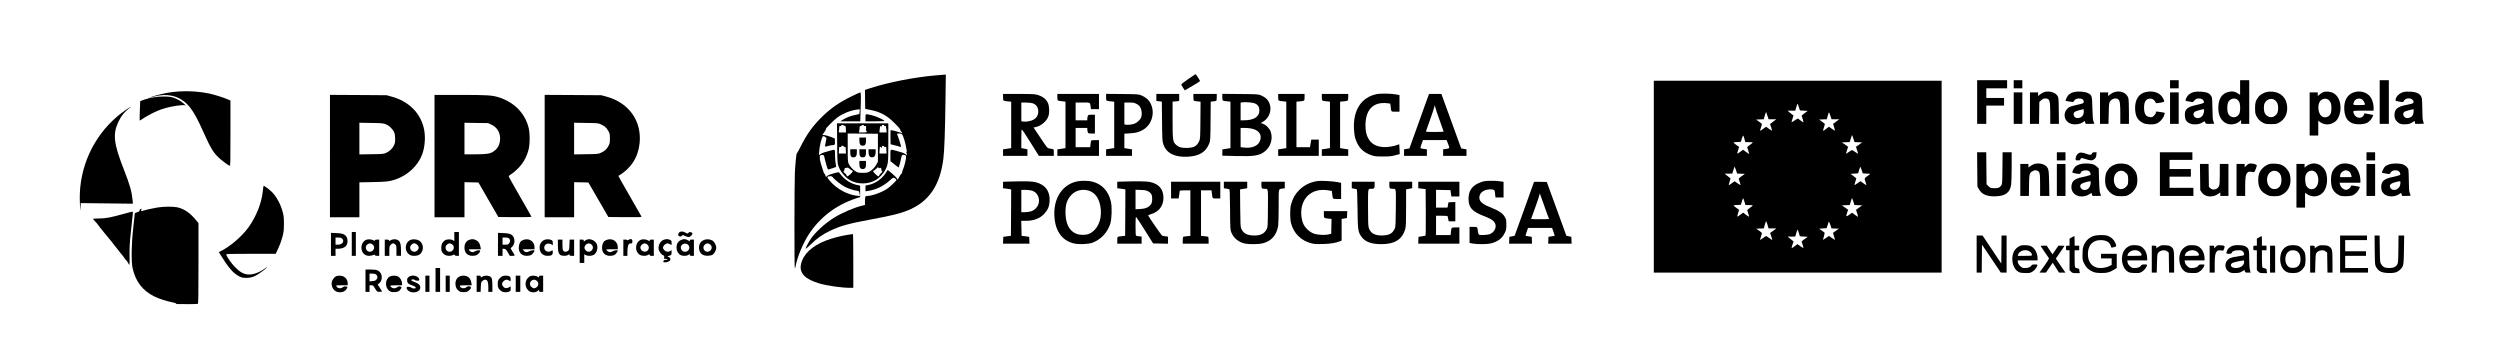 <?xml version="1.0" standalone="no"?>
<!DOCTYPE svg PUBLIC "-//W3C//DTD SVG 20010904//EN"
 "http://www.w3.org/TR/2001/REC-SVG-20010904/DTD/svg10.dtd">
<svg version="1.0" xmlns="http://www.w3.org/2000/svg"
 width="4925pt" height="711pt" viewBox="0 0 4925 711"
 preserveAspectRatio="xMidYMid meet">
<g transform="translate(0,711) scale(0.1,-0.1)"
fill="#000000" stroke="none">
<path d="M23410 5554 c-74 -52 -137 -100 -139 -105 -1 -6 13 -35 33 -65 l36
-54 48 27 c173 100 252 149 252 157 0 13 -81 136 -89 136 -3 -1 -67 -44 -141
-96z"/>
<path d="M18420 5624 c-422 -38 -918 -136 -1269 -249 l-111 -36 2 -187 3 -187
105 -21 c226 -47 349 -122 543 -332 27 -28 46 -56 43 -60 -3 -5 6 -21 20 -37
13 -15 24 -29 24 -31 0 -1 -23 7 -52 18 -28 10 -74 23 -102 29 -28 5 -59 12
-69 15 -16 5 -17 -4 -15 -136 l3 -142 92 -23 c51 -13 98 -27 104 -31 9 -5 10
4 5 32 -6 34 -50 167 -71 217 -6 15 -1 17 38 17 36 0 49 -5 62 -22 21 -31 63
-168 74 -243 4 -33 12 -69 16 -79 6 -14 5 -17 -3 -12 -7 4 -10 2 -8 -6 3 -7 7
-25 10 -40 l6 -28 -35 25 c-35 23 -75 37 -200 70 -101 26 -95 31 -94 -97 l1
-113 79 -63 80 -62 14 34 c8 19 23 76 32 126 19 96 22 99 81 84 17 -5 22 -14
22 -38 0 -43 -34 -181 -59 -239 -12 -27 -21 -57 -21 -68 0 -10 -4 -19 -9 -19
-6 0 -25 -27 -43 -60 l-34 -59 -17 29 c-16 27 -175 167 -181 159 -1 -2 -20
-30 -40 -62 -74 -113 -210 -206 -335 -230 l-61 -12 0 -57 0 -57 38 6 c167 23
315 94 445 213 30 27 60 50 66 50 19 0 61 -31 61 -45 0 -16 -123 -133 -183
-174 -103 -70 -300 -141 -393 -141 -39 0 -44 -11 -44 -105 l0 -73 -52 -12
c-157 -37 -402 -142 -558 -239 -176 -109 -369 -286 -457 -416 -44 -66 -103
-178 -103 -196 0 -6 48 35 108 92 122 118 222 189 367 259 207 100 384 149
854 235 363 67 538 110 684 170 413 167 634 488 701 1015 20 160 34 536 42
1163 l7 497 -29 -1 c-16 -1 -99 -8 -184 -15z"/>
<path d="M38950 5100 l0 -430 90 0 90 0 0 180 0 180 175 0 175 0 0 75 0 75
-175 0 -175 0 0 95 0 95 205 0 205 0 0 80 0 80 -295 0 -295 0 0 -430z"/>
<path d="M39670 5450 l0 -80 85 0 85 0 0 80 0 80 -85 0 -85 0 0 -80z"/>
<path d="M42750 5450 l0 -80 85 0 85 0 0 80 0 80 -85 0 -85 0 0 -80z"/>
<path d="M44130 5385 l0 -144 -36 24 c-67 46 -129 54 -210 30 -111 -33 -173
-126 -182 -273 -8 -156 32 -260 126 -326 81 -57 218 -45 292 24 l30 28 0 -39
0 -39 80 0 80 0 0 430 0 430 -90 0 -90 0 0 -145z m-45 -245 c14 -13 29 -38 35
-56 15 -45 15 -153 0 -198 -38 -115 -192 -115 -231 1 -17 53 -15 161 4 205 32
76 135 101 192 48z"/>
<path d="M46880 5100 l0 -430 90 0 90 0 0 430 0 430 -90 0 -90 0 0 -430z"/>
<path d="M32580 3630 l0 -1890 2835 0 2835 0 0 1890 0 1890 -2835 0 -2835 0 0
-1890z m2955 1300 l77 -5 -61 -44 c-34 -25 -60 -50 -58 -55 22 -61 38 -118 33
-123 -3 -3 -24 9 -48 28 -24 18 -48 36 -54 41 -6 5 -34 -9 -68 -33 -32 -23
-59 -39 -62 -37 -2 3 6 33 18 68 l21 64 -33 25 c-19 14 -45 36 -59 48 l-26 22
76 1 76 0 18 63 c9 34 20 66 23 72 4 5 16 -22 28 -60 l22 -70 77 -5z m-617
-170 l76 0 -62 -45 c-34 -25 -62 -47 -62 -49 0 -1 9 -29 20 -61 11 -32 20 -62
20 -67 0 -5 -27 10 -59 33 l-59 42 -58 -42 c-31 -22 -59 -40 -61 -38 -2 2 6
30 17 62 11 32 20 63 20 69 0 6 -26 29 -58 51 l-57 40 76 3 75 3 11 42 c7 23
17 56 23 72 l12 30 25 -72 25 -73 76 0z m1240 0 l76 0 -61 -45 -61 -45 19 -63
c10 -34 19 -66 19 -70 0 -4 -27 11 -59 34 l-60 42 -56 -42 c-31 -24 -58 -41
-61 -39 -2 3 5 31 16 63 11 32 20 63 20 69 0 6 -26 29 -58 51 l-57 40 76 3 77
3 11 44 c6 24 16 56 22 72 11 27 12 27 36 -44 l25 -73 76 0z m353 -380 l23
-69 75 -3 76 -3 -61 -44 -62 -43 23 -69 c13 -38 21 -69 18 -69 -3 0 -29 17
-57 37 -28 20 -55 36 -61 36 -6 0 -33 -16 -61 -36 -28 -20 -54 -37 -57 -37 -3
0 5 31 18 69 l23 69 -61 44 -62 43 77 3 77 3 21 69 c12 39 23 70 25 70 2 0 14
-31 26 -70z m-2146 -5 l18 -65 73 0 c41 0 74 -3 74 -7 0 -5 -25 -25 -55 -46
-30 -21 -55 -42 -55 -46 0 -4 9 -34 20 -66 11 -32 20 -62 20 -67 0 -4 -27 12
-61 37 l-61 45 -55 -41 c-30 -22 -56 -39 -58 -37 -3 2 4 33 15 69 11 35 20 65
20 65 0 1 -25 19 -55 39 -30 21 -55 42 -55 46 0 5 32 9 72 11 l72 3 20 63 c11
34 23 62 27 62 4 0 15 -29 24 -65z m-67 -687 l77 -3 -63 -44 c-35 -25 -61 -49
-59 -55 20 -55 38 -118 35 -122 -3 -2 -30 14 -60 36 l-56 39 -55 -39 c-31 -22
-58 -40 -60 -40 -3 0 4 30 15 67 l20 67 -25 21 c-13 11 -40 32 -58 47 l-34 27
76 0 76 1 18 63 c10 34 21 66 24 72 2 5 15 -23 29 -63 l23 -71 77 -3z m2378
69 l21 -62 74 -5 74 -5 -58 -43 c-63 -47 -62 -45 -30 -136 7 -22 12 -41 10
-43 -2 -1 -29 15 -60 38 l-57 40 -57 -40 c-31 -23 -58 -40 -59 -38 -2 2 5 32
16 68 11 35 20 65 20 66 0 1 -26 22 -57 45 l-58 43 75 5 75 5 20 67 c11 36 22
64 25 61 3 -2 14 -32 26 -66z m-2310 -622 l19 -65 72 0 c40 0 73 -3 73 -7 -1
-5 -25 -25 -55 -46 -30 -21 -55 -41 -55 -46 0 -4 9 -34 20 -66 11 -32 18 -60
15 -63 -2 -3 -29 14 -60 37 l-55 42 -56 -42 c-30 -22 -58 -39 -60 -36 -2 2 5
33 16 68 11 35 20 64 20 65 0 0 -25 18 -55 40 -30 21 -55 42 -55 46 0 4 33 8
72 10 l73 3 20 67 c11 36 23 64 26 62 4 -2 15 -33 25 -69z m2145 5 l21 -69 76
-3 77 -3 -61 -45 -61 -45 23 -67 c12 -38 19 -68 15 -68 -4 0 -31 18 -61 40
l-53 39 -56 -39 c-64 -46 -70 -40 -42 41 l19 56 -61 44 -62 44 77 3 78 3 21
69 c11 39 23 70 25 70 2 0 13 -31 25 -70z m-1691 -460 l21 -70 76 0 77 0 -61
-45 -62 -44 24 -71 c13 -38 22 -70 19 -70 -3 0 -29 18 -59 40 -30 22 -58 40
-62 40 -4 0 -33 -18 -62 -40 -30 -22 -56 -38 -58 -36 -2 1 6 29 17 61 11 32
20 64 20 70 0 7 -25 30 -56 51 l-57 39 76 3 75 3 11 44 c13 53 29 95 35 95 3
0 15 -31 26 -70z m1333 -72 l72 -3 -55 -39 c-30 -22 -57 -41 -59 -42 -2 -2 6
-31 18 -65 12 -35 21 -67 21 -71 0 -5 -27 10 -60 33 l-59 42 -62 -43 c-35 -24
-60 -37 -57 -29 20 54 38 133 31 138 -5 3 -31 22 -57 41 l-48 35 72 5 73 5 19
55 c10 30 21 62 24 70 4 9 16 -13 31 -57 l24 -72 72 -3z m-617 -158 l77 -5
-62 -44 c-34 -24 -60 -48 -58 -55 20 -55 38 -118 35 -122 -3 -2 -30 14 -61 36
l-57 41 -55 -42 c-31 -23 -58 -40 -60 -37 -3 2 5 33 17 68 l21 63 -25 21 c-14
12 -41 33 -59 48 l-34 27 76 0 76 1 18 63 c9 34 20 66 23 72 4 5 16 -22 28
-60 l22 -70 78 -5z"/>
<path d="M3530 5309 c-169 -11 -317 -38 -493 -90 -92 -27 -81 -33 13 -8 237
62 458 15 616 -133 118 -111 207 -264 380 -653 100 -225 157 -318 253 -411 61
-60 189 -156 225 -170 15 -6 16 53 16 639 l0 646 -47 21 c-82 37 -273 97 -378
119 -188 38 -393 52 -585 40z"/>
<path d="M40271 5296 c-24 -8 -61 -29 -82 -46 l-39 -31 0 36 0 35 -80 0 -80 0
0 -310 0 -310 89 0 90 0 3 216 3 216 37 34 c28 25 47 34 74 34 93 0 104 -32
104 -295 l0 -205 86 0 85 0 -3 258 c-3 248 -4 258 -26 294 -43 69 -167 104
-261 74z"/>
<path d="M40859 5297 c-73 -17 -119 -52 -148 -116 -14 -28 -22 -53 -20 -56 3
-2 38 -10 78 -16 66 -11 74 -11 83 4 23 42 51 57 105 57 63 0 96 -25 91 -68
-3 -25 -9 -28 -78 -45 -190 -44 -204 -49 -242 -86 -89 -89 -68 -233 42 -288
80 -41 218 -25 281 33 15 14 18 12 27 -15 l11 -31 85 0 c48 0 86 2 86 4 0 2
-8 21 -17 42 -14 31 -18 83 -23 261 -6 252 -8 259 -91 300 -56 29 -189 38
-270 20z m191 -382 c0 -61 -17 -93 -63 -117 -69 -35 -137 -4 -137 63 0 38 27
56 111 78 41 11 77 20 82 20 4 1 7 -19 7 -44z"/>
<path d="M41651 5295 c-24 -7 -61 -28 -82 -45 l-39 -31 0 36 0 35 -80 0 -80 0
0 -310 0 -310 84 0 83 0 5 203 c3 173 7 207 22 233 36 60 119 84 165 47 33
-27 41 -80 41 -290 l0 -193 85 0 85 0 0 233 c0 131 -5 248 -11 270 -29 107
-153 161 -278 122z"/>
<path d="M42281 5299 c-148 -29 -228 -154 -219 -343 7 -143 54 -222 163 -272
57 -27 178 -33 247 -12 62 18 133 89 158 155 11 30 19 57 18 59 -7 6 -168 31
-173 26 -3 -3 -5 -14 -5 -25 0 -10 -16 -35 -35 -54 -33 -33 -39 -35 -81 -30
-82 9 -116 63 -116 188 0 109 33 164 103 175 57 9 106 -23 131 -87 2 -4 40 0
86 8 93 17 93 17 46 100 -56 97 -180 140 -323 112z"/>
<path d="M43233 5300 c-92 -20 -151 -71 -177 -156 -6 -19 -1 -22 68 -34 l75
-13 34 37 c31 32 40 36 85 36 57 0 87 -20 98 -62 7 -30 4 -31 -190 -76 -145
-35 -191 -84 -184 -201 4 -81 28 -120 94 -151 65 -32 185 -25 243 13 50 33 57
33 65 2 6 -24 9 -25 91 -25 47 0 85 2 85 4 0 2 -7 23 -17 47 -13 35 -17 87
-18 250 -2 161 -6 212 -18 235 -33 65 -91 92 -209 98 -46 3 -102 1 -125 -4z
m187 -362 c-1 -84 -41 -141 -106 -154 -63 -12 -117 40 -99 95 8 26 33 40 115
62 86 23 90 23 90 -3z"/>
<path d="M44662 5300 c-59 -12 -140 -58 -167 -95 -59 -79 -70 -114 -70 -225 1
-90 4 -112 25 -154 30 -62 74 -106 136 -137 42 -21 63 -24 154 -24 98 0 109 2
159 30 112 62 168 174 158 315 -11 168 -122 281 -287 294 -36 3 -84 1 -108 -4z
m159 -167 c42 -36 59 -79 59 -155 0 -75 -21 -122 -70 -155 -66 -46 -156 -17
-194 60 -23 48 -24 152 -2 195 43 83 142 110 207 55z"/>
<path d="M45778 5299 c-20 -6 -55 -26 -77 -46 l-41 -35 0 36 0 36 -80 0 -80 0
0 -425 0 -425 85 0 85 0 0 145 0 146 47 -33 c82 -56 194 -51 281 12 85 61 131
225 102 365 -21 100 -67 167 -142 206 -45 23 -130 32 -180 18z m100 -161 c13
-13 31 -37 38 -55 16 -38 18 -142 4 -195 -24 -83 -124 -117 -189 -62 -61 51
-79 199 -34 277 39 66 128 84 181 35z"/>
<path d="M46388 5296 c-143 -38 -216 -162 -206 -348 12 -201 117 -296 317
-286 98 5 150 26 197 80 29 33 61 95 53 103 -2 2 -41 10 -86 18 l-82 14 -12
-29 c-34 -83 -148 -76 -194 12 -8 16 -15 38 -15 50 0 19 5 20 200 20 l200 0 0
53 c0 120 -49 228 -126 277 -75 47 -159 59 -246 36z m143 -143 c25 -15 59 -74
59 -103 0 -6 -47 -10 -115 -10 -126 0 -125 -1 -104 59 22 62 101 89 160 54z"/>
<path d="M47362 5300 c-82 -17 -155 -81 -168 -146 -6 -31 -6 -31 52 -42 71
-15 104 -15 104 -2 0 6 11 22 25 35 35 36 115 36 151 0 33 -34 29 -66 -11 -77
-16 -4 -71 -17 -122 -27 -159 -34 -213 -77 -221 -176 -6 -70 11 -116 58 -159
44 -40 84 -50 174 -44 50 3 75 11 114 35 l50 31 6 -29 6 -29 85 0 c47 0 85 3
85 8 0 4 -7 25 -15 47 -10 29 -14 90 -15 220 0 99 -5 199 -9 223 -17 85 -88
129 -222 136 -46 3 -104 1 -127 -4z m186 -395 c-5 -65 -32 -99 -90 -117 -46
-13 -78 -2 -104 36 -20 32 -12 71 19 88 19 10 145 45 171 47 5 1 6 -24 4 -54z"/>
<path d="M16784 5216 c-246 -120 -411 -233 -583 -400 -185 -181 -304 -344
-426 -588 -40 -80 -75 -144 -78 -142 -8 8 -29 -201 -38 -375 -10 -216 -12
-1891 -1 -1891 4 0 13 30 20 67 32 167 143 433 253 603 218 336 540 582 929
710 l85 28 0 112 0 113 -62 13 c-112 23 -237 100 -309 191 -21 26 -41 52 -46
57 -12 14 -205 -44 -233 -70 l-24 -22 -11 34 c-6 19 -15 34 -20 34 -4 0 -10
10 -13 23 -3 12 -19 60 -35 107 -40 113 -54 206 -34 226 8 9 28 14 45 12 29
-3 30 -5 47 -88 15 -69 56 -201 63 -200 1 0 38 11 82 24 52 15 79 28 78 37 -1
8 -6 38 -12 68 -6 29 -11 100 -11 157 0 117 5 112 -85 89 -125 -33 -165 -47
-198 -69 l-34 -24 3 52 c7 130 52 312 80 323 19 7 70 -31 65 -49 -13 -50 -31
-151 -27 -155 2 -3 29 2 59 11 30 9 68 16 84 16 47 0 54 11 51 75 l-3 57 -75
30 c-41 16 -95 32 -121 35 l-48 6 20 28 c10 16 28 43 39 59 11 17 16 30 11 30
-18 0 163 181 224 225 110 79 245 134 374 154 36 6 66 9 68 7 2 -1 0 -23 -3
-48 l-6 -45 -82 -18 c-96 -20 -172 -50 -241 -93 l-50 -32 196 0 196 0 6 197
c10 299 9 373 -6 373 -7 0 -80 -33 -163 -74z m-372 -1606 c26 -35 150 -134
219 -173 58 -34 176 -75 241 -83 53 -7 53 -7 63 -68 l6 -39 -61 7 c-188 22
-394 133 -527 287 -70 80 -69 96 4 98 25 1 38 -6 55 -29z"/>
<path d="M39670 4980 l0 -310 85 0 85 0 0 310 0 310 -85 0 -85 0 0 -310z"/>
<path d="M42750 4980 l0 -310 85 0 85 0 0 310 0 310 -85 0 -85 0 0 -310z"/>
<path d="M27117 5255 c-299 -62 -462 -314 -444 -685 4 -63 12 -138 20 -165 51
-184 154 -297 321 -352 73 -24 96 -26 231 -26 127 0 164 4 240 24 l90 24 -4
95 c-2 52 -4 96 -6 98 -1 1 -17 -4 -36 -12 -70 -29 -200 -49 -280 -43 -145 11
-240 67 -296 174 -39 74 -53 141 -53 256 1 311 157 467 433 433 l55 -7 7 -52
c14 -116 6 -107 96 -107 l79 0 0 163 0 163 -62 13 c-99 19 -312 23 -391 6z"/>
<path d="M19760 5196 c0 -74 0 -74 97 -83 l63 -6 0 -458 0 -457 -40 -6 c-22
-3 -58 -9 -80 -12 l-40 -6 0 -64 0 -64 240 0 240 0 0 64 0 65 -60 12 -60 12 0
184 c0 142 3 184 12 181 7 -3 85 -120 173 -261 l160 -257 147 0 148 0 0 64 c0
72 8 65 -92 82 -34 6 -43 17 -171 209 l-136 203 37 7 c110 21 229 123 258 223
22 75 15 202 -14 258 -42 82 -109 130 -219 159 -45 12 -124 15 -360 15 l-303
0 0 -64z m583 -120 c73 -26 109 -79 111 -161 1 -68 -29 -122 -85 -158 -51 -31
-153 -51 -211 -42 l-38 7 0 184 0 184 93 0 c51 -1 109 -7 130 -14z"/>
<path d="M20830 5196 c0 -72 -3 -70 103 -82 l57 -7 0 -457 0 -458 -32 -5 c-18
-3 -54 -9 -80 -13 l-48 -6 0 -64 0 -64 410 0 410 0 0 155 0 155 -74 0 c-41 0
-77 -4 -80 -9 -4 -5 -9 -37 -12 -70 l-7 -61 -143 0 -144 0 0 190 0 190 115 0
115 0 0 -29 c0 -16 4 -41 10 -55 9 -24 14 -26 75 -26 l65 0 0 185 0 185 -65 0
c-61 0 -66 -2 -75 -26 -6 -14 -10 -39 -10 -55 l0 -29 -115 0 -115 0 0 175 0
175 139 0 c156 0 144 7 157 -82 l6 -48 79 0 79 0 0 150 0 150 -410 0 -410 0 0
-64z"/>
<path d="M21790 5197 c0 -75 0 -75 97 -84 l63 -6 0 -457 0 -458 -47 -6 c-27
-4 -63 -10 -80 -13 l-33 -5 0 -64 0 -64 255 0 255 0 0 64 0 64 -42 7 c-24 3
-58 9 -75 12 l-33 5 0 143 0 142 108 6 c119 6 195 28 273 78 164 105 225 329
138 507 -36 74 -98 128 -186 164 -56 22 -71 23 -375 26 l-318 3 0 -64z m601
-135 c41 -21 59 -38 77 -74 27 -52 32 -132 13 -191 -14 -42 -75 -100 -128
-122 -45 -19 -141 -30 -177 -21 l-26 6 0 215 0 215 94 0 c83 0 100 -3 147 -28z"/>
<path d="M22780 5191 l0 -70 54 -6 54 -7 4 -387 c4 -365 5 -390 26 -453 58
-175 222 -259 482 -245 226 11 359 94 423 264 20 55 22 77 25 439 l3 381 50 6
c27 3 54 9 59 12 6 3 10 35 10 71 l0 64 -230 0 -230 0 0 -64 c0 -36 4 -67 9
-70 5 -4 37 -9 71 -13 l61 -6 -3 -366 c-3 -352 -4 -368 -25 -413 -45 -98 -105
-130 -243 -132 -111 -1 -157 12 -211 61 -65 59 -69 84 -69 495 l0 358 28 0
c15 0 44 3 65 6 l37 7 0 68 0 69 -225 0 -225 0 0 -69z"/>
<path d="M24080 5197 c0 -74 -1 -73 95 -83 l65 -7 0 -457 0 -458 -32 -5 c-18
-3 -54 -9 -80 -13 l-48 -6 0 -63 0 -62 268 -7 c355 -9 459 7 565 88 119 91
168 250 120 391 -21 63 -93 137 -152 156 l-43 15 50 31 c163 101 188 339 49
458 -22 19 -66 45 -96 57 -54 22 -71 23 -408 26 l-353 3 0 -64z m644 -125 c58
-26 86 -70 86 -135 0 -129 -106 -197 -307 -197 l-63 0 0 174 0 175 28 4 c62
11 210 -1 256 -21z m-79 -493 c145 -27 214 -110 184 -222 -31 -118 -155 -175
-333 -153 l-56 7 0 190 0 189 73 0 c40 0 100 -5 132 -11z"/>
<path d="M25180 5196 c0 -73 -1 -72 95 -82 l65 -7 0 -457 0 -458 -32 -5 c-18
-3 -54 -9 -80 -13 l-48 -6 0 -64 0 -64 400 0 400 0 0 160 0 160 -74 0 -75 0
-12 -75 -12 -75 -133 0 -134 0 0 449 0 448 63 6 c97 9 97 9 97 83 l0 64 -260
0 -260 0 0 -64z"/>
<path d="M26040 5196 c0 -73 -1 -72 95 -82 l65 -7 0 -457 0 -458 -32 -5 c-18
-3 -54 -9 -80 -13 l-48 -6 0 -64 0 -64 260 0 260 0 0 64 0 64 -47 6 c-27 4
-63 10 -80 13 l-33 5 0 458 0 457 63 6 c97 9 97 9 97 83 l0 64 -260 0 -260 0
0 -64z"/>
<path d="M28111 5148 c-22 -62 -110 -304 -193 -538 l-153 -425 -53 -8 -52 -9
0 -64 0 -64 225 0 225 0 0 65 0 64 -60 7 c-33 4 -63 11 -66 16 -3 5 7 42 21
83 l28 75 232 0 233 0 30 -77 c34 -88 35 -87 -50 -98 l-48 -6 0 -65 0 -64 230
0 230 0 0 64 0 64 -52 9 -52 8 -195 537 -196 538 -121 0 -122 0 -41 -112z
m255 -421 c41 -110 74 -204 74 -209 0 -4 -79 -8 -176 -8 -163 0 -176 1 -171
18 3 9 37 107 77 217 40 110 77 221 83 247 l11 47 15 -56 c7 -31 47 -147 87
-256z"/>
<path d="M6500 4036 l0 -1206 290 0 290 0 0 344 0 344 268 5 c274 5 327 12
452 55 236 82 433 269 516 488 53 142 69 333 40 486 -62 323 -297 562 -646
656 l-95 26 -557 4 -558 3 0 -1205z m1101 626 c38 -15 72 -39 102 -71 65 -69
80 -109 81 -211 1 -70 -3 -93 -23 -134 -32 -64 -82 -113 -150 -145 -55 -25
-61 -26 -293 -29 l-238 -4 0 312 0 312 233 -4 c212 -3 237 -6 288 -26z"/>
<path d="M8560 4035 l0 -1205 295 0 295 0 0 345 0 346 137 -3 138 -3 196 -340
197 -340 326 -3 c189 -1 326 2 326 7 0 5 -100 181 -222 392 -121 211 -223 391
-225 400 -3 11 10 25 39 42 63 37 172 140 223 212 57 79 99 169 126 270 31
114 31 334 0 450 -76 283 -287 494 -586 588 -132 41 -225 47 -762 47 l-503 0
0 -1205z m1118 621 c112 -52 174 -150 174 -274 0 -111 -42 -195 -127 -254 -69
-47 -136 -58 -367 -58 l-208 0 0 311 0 311 233 -4 232 -3 63 -29z"/>
<path d="M10730 4036 l0 -1206 290 0 290 0 0 345 0 346 141 -3 140 -3 197
-340 197 -340 329 -3 c281 -2 327 0 323 12 -3 8 -108 191 -232 406 -125 216
-225 393 -223 394 248 147 389 364 418 643 46 439 -211 800 -655 920 l-100 27
-557 4 -558 3 0 -1205z m1110 623 c74 -35 110 -67 145 -131 27 -48 30 -61 30
-148 0 -87 -3 -100 -30 -148 -35 -64 -71 -96 -145 -131 -54 -25 -61 -26 -292
-29 l-238 -4 0 312 0 312 238 -4 c231 -3 238 -4 292 -29z"/>
<path d="M3040 5194 c-36 -7 -74 -11 -85 -8 -17 4 -18 3 -5 -6 12 -9 9 -10
-13 -5 -18 3 -26 2 -23 -4 4 -5 -2 -9 -12 -8 -10 0 -45 -9 -79 -22 l-61 -23
-7 -189 c-4 -105 -6 -192 -3 -194 2 -2 33 16 68 41 89 61 257 146 365 182 107
37 259 68 373 78 70 6 86 4 105 -11 12 -10 -4 7 -36 38 -65 62 -173 119 -255
136 -73 15 -253 12 -332 -5z"/>
<path d="M2486 4950 c-512 -349 -842 -906 -905 -1529 -12 -114 -13 -301 -1
-401 l7 -65 1 77 2 77 515 -6 514 -6 -5 54 c-19 191 -50 301 -175 622 -199
509 -220 693 -109 932 56 122 119 198 239 292 9 7 13 13 10 13 -3 0 -45 -27
-93 -60z"/>
<path d="M17050 4790 l0 -70 193 0 c177 1 190 2 172 17 -42 33 -183 92 -257
107 -114 24 -108 27 -108 -54z"/>
<path d="M16492 4288 c4 -376 5 -395 26 -452 40 -109 128 -216 222 -273 149
-91 374 -88 523 7 67 42 138 119 175 189 59 109 62 138 62 548 l0 373 -506 0
-505 0 3 -392z m128 352 c0 -5 9 -10 20 -10 14 0 20 -7 21 -22 0 -13 1 -42 3
-65 l2 -43 -74 0 c-67 0 -73 2 -68 18 4 10 7 39 8 65 1 25 5 45 8 45 23 -2 40
4 35 12 -4 6 5 10 19 10 14 0 26 -4 26 -10z m397 -3 c-4 -10 2 -13 19 -9 25 5
30 -7 25 -70 -1 -14 3 -29 8 -33 28 -16 4 -25 -69 -25 l-80 0 7 28 c4 15 7 43
7 63 -1 28 3 35 20 37 11 0 22 6 24 12 2 5 13 10 24 10 13 0 18 -5 15 -13z
m400 -1 c-4 -9 2 -12 20 -10 18 2 23 -1 19 -13 -3 -8 -3 -19 0 -25 4 -6 7 -28
8 -49 l2 -39 -74 0 c-67 0 -73 2 -68 18 4 10 7 39 8 63 2 35 6 45 19 46 10 1
20 -6 22 -15 2 -9 3 -5 1 11 -3 23 0 27 22 27 18 0 24 -4 21 -14z m-122 -436
l0 -275 -27 -50 c-31 -60 -88 -119 -143 -148 -32 -18 -57 -22 -130 -22 -80 0
-95 3 -136 27 -56 33 -115 97 -140 152 -17 37 -19 69 -19 319 l0 277 298 -2
297 -3 0 -275z m-671 24 c4 -9 13 -14 21 -10 10 4 15 -1 16 -17 0 -12 1 -42 2
-67 l2 -45 -70 0 -70 0 2 45 c1 25 2 47 3 50 1 3 2 13 1 22 -2 13 4 16 23 12
20 -3 24 -1 20 11 -5 11 1 15 19 15 14 0 28 -7 31 -16z m792 0 c-3 -7 5 -10
20 -8 18 2 25 -2 23 -14 -1 -9 0 -19 1 -22 1 -3 2 -25 3 -50 l2 -45 -70 0 -70
0 2 45 c1 25 2 47 3 50 1 3 2 13 1 22 -3 23 30 17 41 -8 6 -14 7 -11 4 12 -4
26 -2 30 20 30 14 0 23 -5 20 -12z m-628 -474 c25 0 11 -29 -38 -74 -47 -44
-70 -51 -70 -22 0 7 -16 26 -35 43 -32 29 -34 33 -19 48 9 9 14 19 11 22 -13
12 13 41 32 36 10 -3 22 0 25 5 4 6 22 -4 44 -24 20 -18 43 -34 50 -34z m548
51 c9 15 35 -17 28 -35 -3 -7 2 -18 10 -25 14 -11 11 -17 -19 -44 -19 -17 -35
-36 -35 -43 0 -29 -23 -22 -70 22 -50 47 -63 74 -35 74 8 0 20 9 27 20 7 11
18 20 24 20 7 0 15 7 18 16 6 15 8 15 25 0 14 -13 21 -14 27 -5z"/>
<path d="M16930 4342 c0 -73 18 -102 64 -102 49 0 66 25 66 98 l0 62 -65 0
-65 0 0 -58z"/>
<path d="M16750 4107 c0 -72 17 -97 63 -97 46 0 67 32 67 100 l0 60 -65 0 -65
0 0 -63z"/>
<path d="M16930 4112 c0 -73 18 -102 64 -102 49 0 66 25 66 98 l0 62 -65 0
-65 0 0 -58z"/>
<path d="M17110 4120 c0 -61 16 -99 47 -106 61 -16 93 21 93 106 l0 50 -70 0
-70 0 0 -50z"/>
<path d="M16930 3882 c0 -73 18 -102 64 -102 49 0 66 25 66 98 l0 62 -65 0
-65 0 0 -58z"/>
<path d="M38952 3773 l3 -338 30 -53 c57 -104 165 -148 340 -139 185 9 270 74
294 227 6 36 11 194 11 353 l0 287 -89 0 -90 0 -3 -312 c-3 -305 -4 -314 -25
-344 -31 -43 -70 -57 -148 -52 -60 4 -69 7 -103 41 l-37 37 -3 315 -3 315 -90
0 -90 0 3 -337z"/>
<path d="M40520 4030 l0 -80 85 0 85 0 0 80 0 80 -85 0 -85 0 0 -80z"/>
<path d="M40973 4103 c-31 -6 -70 -48 -77 -84 -13 -64 -10 -69 39 -69 32 0 45
4 45 14 0 7 7 19 15 26 13 10 30 8 93 -14 100 -34 133 -33 173 2 26 23 33 38
37 80 l5 52 -40 0 c-33 0 -42 -4 -51 -25 -14 -31 -43 -32 -109 -6 -56 21 -99
29 -130 24z"/>
<path d="M42550 3680 l0 -430 330 0 330 0 0 80 0 80 -235 0 -235 0 0 110 0
110 210 0 210 0 0 75 0 75 -210 0 -210 0 0 90 0 90 225 0 225 0 0 75 0 75
-320 0 -320 0 0 -430z"/>
<path d="M46620 4030 l0 -80 85 0 85 0 0 80 0 80 -85 0 -85 0 0 -80z"/>
<path d="M40067 3876 c-20 -8 -53 -26 -72 -40 l-35 -27 0 35 0 36 -80 0 -80 0
0 -315 0 -315 84 0 85 0 3 209 c3 235 7 247 81 284 31 16 42 17 72 7 60 -20
65 -41 65 -285 l0 -215 91 0 91 0 -4 248 c-5 272 -10 296 -67 345 -55 46 -156
60 -234 33z"/>
<path d="M40962 3871 c-29 -10 -64 -28 -77 -41 -30 -28 -69 -110 -58 -120 4
-4 39 -13 77 -19 62 -11 69 -10 82 6 7 10 14 22 14 26 0 17 70 37 110 31 43
-7 64 -25 74 -65 6 -30 10 -28 -167 -69 -138 -31 -188 -67 -205 -147 -16 -75
4 -141 58 -186 70 -59 193 -63 281 -8 l50 31 11 -30 10 -30 84 0 c46 0 84 2
84 4 0 2 -7 23 -16 47 -13 34 -18 96 -23 267 l-6 223 -41 39 c-29 27 -56 41
-93 49 -78 17 -188 13 -249 -8z m223 -378 c-12 -80 -53 -124 -119 -126 -70 -2
-112 76 -66 118 20 18 133 53 173 54 16 1 17 -5 12 -46z"/>
<path d="M41685 3876 c-89 -28 -144 -75 -186 -156 -31 -61 -38 -194 -15 -272
21 -72 87 -147 158 -179 44 -20 69 -24 148 -24 83 1 102 4 146 27 60 32 118
93 147 157 31 68 30 206 -2 279 -31 69 -111 143 -181 165 -61 20 -158 21 -215
3z m174 -154 c55 -41 66 -68 66 -157 0 -69 -4 -88 -21 -111 -56 -75 -132 -91
-197 -41 -68 52 -86 191 -33 269 43 66 127 84 185 40z"/>
<path d="M44300 3883 c-8 -3 -30 -19 -47 -36 l-33 -31 0 32 0 32 -80 0 -80 0
0 -315 0 -315 85 0 85 0 0 176 c0 191 10 251 45 284 23 22 39 23 119 8 15 -2
23 10 42 57 13 33 23 66 23 73 2 28 -110 53 -159 35z"/>
<path d="M44715 3881 c-94 -24 -181 -105 -212 -194 -20 -60 -22 -170 -4 -234
22 -78 69 -134 145 -173 64 -32 76 -35 160 -35 79 0 98 4 148 28 108 53 170
156 171 286 1 99 -22 166 -78 229 -58 65 -126 94 -225 98 -41 2 -88 0 -105 -5z
m165 -159 c46 -35 65 -80 65 -157 0 -111 -53 -180 -140 -180 -161 0 -201 282
-50 351 37 17 91 11 125 -14z"/>
<path d="M45490 3869 c-25 -11 -55 -30 -67 -41 l-23 -21 0 36 0 37 -80 0 -80
0 0 -430 0 -430 85 0 85 0 0 146 0 146 23 -16 c104 -77 232 -72 320 12 69 65
104 200 86 330 -12 87 -40 142 -94 190 -73 64 -170 80 -255 41z m123 -149 c77
-68 78 -242 1 -309 -58 -52 -142 -33 -180 41 -22 42 -30 154 -15 201 30 91
128 125 194 67z"/>
<path d="M46120 3881 c-82 -25 -157 -99 -183 -182 -21 -65 -22 -198 -2 -266
21 -70 63 -123 126 -158 50 -28 61 -30 154 -30 110 0 152 15 209 71 31 31 71
103 62 111 -9 9 -158 33 -167 27 -5 -3 -9 -11 -9 -19 0 -21 -59 -65 -88 -65
-54 0 -112 52 -126 113 l-6 27 205 0 205 0 0 43 c-1 114 -49 232 -115 283 -61
47 -188 68 -265 45z m156 -148 c21 -13 34 -39 49 -90 6 -23 6 -23 -109 -23
l-116 0 0 29 c0 56 75 117 130 104 14 -3 35 -12 46 -20z"/>
<path d="M47062 3871 c-28 -10 -62 -27 -73 -37 -24 -21 -71 -113 -64 -125 3
-3 24 -9 47 -13 24 -4 57 -9 75 -12 27 -5 33 -2 47 24 19 36 64 54 117 46 42
-7 64 -26 74 -65 7 -29 3 -31 -167 -69 -153 -34 -208 -84 -208 -192 0 -67 16
-104 60 -142 69 -57 195 -60 282 -7 l49 31 11 -30 10 -30 84 0 c46 0 84 4 84
9 0 5 -8 26 -17 47 -14 32 -17 76 -19 236 -1 109 -5 211 -9 227 -10 45 -73 97
-134 110 -78 16 -188 13 -249 -8z m224 -383 c-5 -43 -13 -59 -41 -85 -33 -31
-54 -38 -100 -33 -31 3 -65 40 -65 70 0 38 31 61 108 81 107 27 106 28 98 -33z"/>
<path d="M40520 3565 l0 -315 85 0 85 0 0 315 0 315 -85 0 -85 0 0 -315z"/>
<path d="M43342 3622 l3 -259 27 -40 c61 -93 210 -111 318 -38 l50 34 0 -35 0
-34 80 0 80 0 0 315 0 315 -85 0 -85 0 0 -200 c0 -147 -4 -209 -14 -233 -29
-71 -123 -94 -173 -44 l-28 27 -3 225 -3 225 -85 0 -85 0 3 -258z"/>
<path d="M46620 3565 l0 -315 85 0 85 0 0 315 0 315 -85 0 -85 0 0 -315z"/>
<path d="M21206 3534 c-268 -65 -436 -306 -436 -627 0 -323 138 -535 387 -593
99 -23 287 -15 368 16 164 63 291 198 347 370 30 91 37 328 14 433 -48 216
-179 355 -378 402 -78 18 -224 18 -302 -1z m240 -179 c139 -41 225 -176 240
-379 17 -213 -72 -399 -224 -469 -68 -32 -197 -31 -269 2 -134 60 -203 202
-203 422 0 153 32 248 113 336 84 92 217 126 343 88z"/>
<path d="M25955 3544 c-149 -24 -264 -81 -362 -179 -80 -79 -128 -166 -160
-285 -23 -88 -22 -281 1 -370 55 -204 203 -347 412 -396 54 -13 102 -15 224
-11 148 5 240 20 333 56 l27 11 0 213 0 214 53 9 52 9 3 68 3 67 -231 0 -230
0 0 -64 c0 -73 0 -73 92 -83 l59 -6 -3 -146 -3 -146 -55 -13 c-77 -18 -219
-10 -293 18 -79 30 -166 111 -201 189 -37 82 -51 201 -37 299 40 267 253 411
536 361 l62 -11 7 -56 c13 -107 8 -102 97 -102 l79 0 0 159 0 159 -87 17 c-87
16 -320 28 -378 19z"/>
<path d="M29230 3539 c-25 -5 -77 -25 -117 -44 -126 -62 -183 -157 -183 -303
1 -170 69 -247 299 -337 119 -46 164 -71 199 -108 75 -79 30 -210 -87 -252
-45 -15 -187 -21 -207 -7 -6 4 -15 32 -19 62 -11 94 -7 90 -91 90 l-74 0 0
-159 0 -158 69 -12 c99 -16 285 -14 354 4 133 35 218 98 269 203 31 62 33 74
33 167 0 91 -3 104 -27 146 -49 84 -109 123 -320 209 -142 58 -197 118 -183
200 14 86 100 140 221 140 60 0 84 -17 84 -58 0 -15 3 -44 6 -64 l7 -38 78 0
79 0 0 154 0 154 -75 11 c-87 13 -249 13 -315 0z"/>
<path d="M19868 3533 l-108 -4 0 -63 0 -64 53 -7 c28 -3 64 -8 80 -11 l27 -6
-2 -456 -3 -457 -75 -10 -75 -10 -3 -67 -3 -68 261 0 261 0 -3 68 -3 67 -75
10 -75 10 -3 148 -3 147 89 0 c156 0 276 45 363 137 69 73 100 144 106 247 13
195 -83 328 -271 376 -81 20 -191 23 -538 13z m459 -178 c148 -44 190 -238 77
-351 -51 -51 -117 -74 -216 -74 l-68 0 0 220 0 220 78 0 c43 0 101 -7 129 -15z"/>
<path d="M22113 3533 l-103 -4 0 -63 0 -64 53 -7 c28 -3 64 -8 80 -11 l27 -6
-2 -456 -3 -457 -64 -7 c-93 -10 -91 -8 -91 -83 l0 -65 240 0 240 0 0 69 0 70
-47 6 c-27 4 -54 8 -60 10 -10 3 -13 50 -13 191 0 124 3 185 10 182 6 -2 84
-120 173 -263 l163 -260 147 -3 147 -3 0 70 0 69 -47 6 c-27 4 -56 9 -66 12
-16 5 -277 383 -277 401 0 5 26 16 58 25 154 46 242 162 242 323 0 169 -90
273 -269 311 -64 13 -253 16 -538 7z m507 -193 c62 -34 82 -76 78 -161 -3 -53
-9 -73 -30 -102 -42 -54 -107 -80 -210 -85 l-88 -4 0 192 0 192 103 -4 c85 -3
109 -8 147 -28z"/>
<path d="M23070 3365 l0 -165 74 0 74 0 11 63 c6 35 11 71 11 80 0 15 14 17
105 17 l105 0 0 -449 0 -448 -65 -6 c-36 -4 -70 -9 -75 -12 -6 -4 -10 -35 -10
-71 l0 -64 255 0 255 0 0 64 c0 36 -4 67 -10 71 -5 3 -39 8 -75 12 l-65 6 0
448 0 449 104 0 103 0 7 -57 c13 -108 8 -103 92 -103 l74 0 0 165 0 165 -485
0 -485 0 0 -165z"/>
<path d="M24110 3466 l0 -64 43 -7 c23 -3 50 -9 59 -11 15 -5 17 -40 20 -402
3 -385 4 -399 26 -453 44 -111 144 -191 270 -218 76 -16 265 -14 341 4 174 41
280 160 311 347 5 35 10 210 10 390 0 366 -8 330 78 343 l42 7 0 64 0 64 -230
0 -230 0 0 -64 c0 -70 6 -75 75 -76 58 -1 56 15 53 -386 -3 -358 -4 -370 -25
-410 -51 -95 -133 -131 -279 -122 -117 7 -182 46 -221 133 -16 36 -18 80 -21
407 l-3 366 28 6 c15 2 47 8 71 11 l42 7 0 64 0 64 -230 0 -230 0 0 -64z"/>
<path d="M26630 3465 l0 -64 38 -6 c20 -4 44 -9 53 -11 15 -4 17 -43 22 -382
5 -418 10 -455 70 -545 72 -108 196 -157 399 -157 269 0 418 97 473 307 12 46
15 130 15 415 l0 357 60 12 60 12 0 63 0 64 -225 0 -225 0 0 -64 c0 -70 6 -75
75 -76 59 -1 56 15 53 -381 -3 -312 -6 -369 -20 -399 -45 -97 -103 -132 -229
-138 -159 -8 -251 40 -284 150 -12 42 -15 116 -15 404 0 385 -3 364 58 364 66
0 72 7 72 76 l0 64 -225 0 -225 0 0 -65z"/>
<path d="M27940 3466 l0 -64 73 -9 72 -8 3 -458 c2 -361 0 -458 -10 -461 -7
-2 -40 -8 -73 -12 l-60 -9 -3 -67 -3 -68 406 0 405 0 0 160 0 160 -74 0 c-84
0 -83 1 -93 -92 l-6 -58 -143 0 -144 0 0 190 0 190 115 0 c103 0 115 -2 115
-17 0 -10 5 -35 11 -55 l10 -38 64 0 65 0 0 190 0 191 -67 -3 -68 -3 -9 -52
-10 -53 -113 0 -113 0 0 175 0 176 143 -3 142 -3 8 -62 9 -63 79 0 79 0 0 145
0 145 -405 0 -405 0 0 -64z"/>
<path d="M30220 3527 c0 -6 -380 -1060 -382 -1062 -2 -1 -25 -6 -53 -11 l-50
-9 -3 -68 -3 -67 226 0 226 0 -3 68 -3 67 -60 9 c-33 5 -61 9 -62 11 -2 1 9
36 23 78 l26 77 237 0 237 0 27 -77 c15 -42 26 -77 25 -78 -2 -1 -30 -6 -63
-11 l-60 -9 -3 -67 -3 -68 231 0 231 0 -3 67 -3 68 -48 10 -49 10 -193 530
-193 530 -126 3 c-69 1 -126 1 -126 -1z m159 -352 c22 -66 63 -178 89 -250
l49 -130 -89 -3 c-48 -1 -128 -1 -177 0 l-89 3 78 216 c43 119 82 232 85 253
4 20 9 36 10 34 2 -2 22 -57 44 -123z"/>
<path d="M5186 3418 c-3 -18 -8 -59 -11 -91 -24 -224 -131 -489 -280 -696
-128 -178 -364 -380 -547 -469 l-37 -18 32 -53 c156 -254 258 -371 373 -427
50 -24 71 -28 139 -28 118 1 190 34 352 159 65 50 70 69 6 22 -109 -79 -238
-123 -330 -114 -90 9 -157 48 -252 145 -74 75 -152 184 -174 245 -6 16 21 17
484 17 l490 0 50 105 c29 60 63 154 81 222 27 103 31 136 31 258 1 113 -3 157
-21 229 -40 159 -131 326 -228 416 -46 43 -136 110 -148 110 -3 0 -7 -15 -10
-32z"/>
<path d="M3113 3024 c-76 -11 -244 -48 -315 -70 -13 -4 -18 0 -18 15 0 12 5
21 12 21 6 0 9 2 7 5 -3 2 -15 2 -27 -2 -14 -3 -22 -13 -22 -27 0 -18 -10 -25
-47 -37 -46 -14 -48 -17 -51 -54 -1 -22 -15 -146 -29 -275 -34 -296 -39 -646
-11 -772 59 -263 195 -442 426 -557 87 -44 248 -96 362 -118 78 -15 90 -19 65
-24 -22 -5 -13 -8 35 -9 123 -4 384 -1 397 4 11 4 13 152 13 798 l0 793 -63
75 c-110 131 -219 204 -349 235 -78 18 -258 18 -385 -1z"/>
<path d="M2445 2899 c-268 -75 -359 -92 -497 -93 -115 -1 -125 -2 -110 -17 25
-23 106 -119 116 -138 5 -9 14 -21 20 -28 6 -6 20 -23 31 -37 11 -15 25 -32
31 -39 10 -11 72 -87 122 -149 9 -12 24 -28 32 -37 8 -9 26 -32 39 -51 14 -19
38 -51 55 -70 17 -20 40 -49 51 -64 18 -26 72 -93 85 -106 3 -3 18 -24 33 -47
15 -24 31 -43 35 -43 4 0 18 -20 32 -45 14 -25 27 -45 30 -45 3 0 4 86 2 190
-2 158 2 237 27 468 47 424 45 392 24 391 -10 0 -81 -18 -158 -40z"/>
<path d="M13380 2530 c-11 -11 -20 -31 -20 -44 0 -33 54 -47 75 -20 13 18 15
18 59 -4 26 -12 58 -22 72 -22 30 0 74 41 74 69 0 27 -58 40 -75 17 -16 -21
-28 -20 -67 4 -43 26 -92 26 -118 0z"/>
<path d="M6930 2305 l0 -235 40 0 40 0 0 235 0 235 -40 0 -40 0 0 -235z"/>
<path d="M8950 2450 l0 -90 -27 17 c-38 25 -124 23 -160 -3 -48 -36 -66 -70
-70 -131 -5 -70 16 -117 66 -150 41 -27 117 -31 162 -8 26 14 30 14 35 0 4
-10 19 -15 45 -15 l39 0 0 235 0 235 -45 0 -45 0 0 -90z m-32 -163 c50 -47 11
-137 -61 -137 -67 0 -105 82 -61 131 38 43 79 45 122 6z"/>
<path d="M6520 2296 l0 -226 45 0 45 0 0 70 0 70 55 0 c70 0 129 24 157 63 31
43 32 134 2 174 -39 53 -77 66 -196 71 l-108 5 0 -227z m220 114 c52 -52 6
-120 -81 -120 l-49 0 0 70 0 70 55 0 c42 0 60 -5 75 -20z"/>
<path d="M9810 2296 l0 -226 45 0 45 0 0 71 0 70 32 -3 c28 -3 37 -12 72 -70
l41 -68 48 0 c57 0 57 0 2 85 -19 31 -35 58 -35 61 0 3 13 18 29 33 38 35 55
98 42 149 -25 90 -66 114 -213 120 l-108 5 0 -227z m220 114 c26 -26 25 -60
-1 -94 -18 -22 -28 -26 -75 -26 l-54 0 0 70 0 70 55 0 c42 0 60 -5 75 -20z"/>
<path d="M16700 2484 c-138 -21 -315 -68 -432 -114 -276 -107 -448 -272 -489
-468 -36 -173 83 -295 366 -377 153 -44 439 -85 596 -85 l69 0 0 530 c0 292
-3 530 -7 529 -5 -1 -51 -7 -103 -15z"/>
<path d="M41243 2461 c-95 -32 -165 -104 -200 -204 -13 -38 -18 -82 -18 -162
0 -105 2 -114 33 -177 37 -76 83 -120 162 -157 45 -21 73 -26 160 -29 119 -4
184 13 272 69 l48 31 0 139 0 139 -155 0 -155 0 0 -45 0 -45 105 0 105 0 0
-64 0 -65 -57 -28 c-67 -32 -177 -43 -240 -23 -102 32 -160 111 -170 229 -16
190 82 311 251 311 111 -1 181 -43 201 -123 8 -31 4 -30 61 -16 52 13 54 23
20 95 -27 59 -82 107 -145 129 -63 21 -211 19 -278 -4z"/>
<path d="M38940 2105 l0 -365 50 0 50 0 2 276 3 275 185 -275 185 -275 58 -1
57 0 0 365 0 365 -50 0 -50 0 -2 -276 -3 -276 -184 276 -185 276 -58 0 -58 0
0 -365z"/>
<path d="M46100 2105 l0 -365 275 0 275 0 0 45 0 45 -225 0 -225 0 0 120 0
120 205 0 205 0 0 45 0 45 -205 0 -205 0 0 110 0 110 215 0 215 0 0 45 0 45
-265 0 -265 0 0 -365z"/>
<path d="M46782 2183 c3 -258 5 -292 22 -323 49 -92 105 -122 239 -128 121 -5
173 8 231 59 76 67 80 85 84 402 l4 277 -56 0 -55 0 -3 -267 c-3 -248 -5 -271
-23 -303 -29 -50 -75 -70 -161 -70 -82 0 -124 21 -158 80 -20 32 -21 54 -24
298 l-4 262 -49 0 -50 0 3 -287z"/>
<path d="M40813 2434 l-43 -26 0 -69 0 -69 -35 0 c-35 0 -35 0 -35 -45 0 -45
0 -45 35 -45 l35 0 0 -196 0 -196 29 -29 c27 -27 35 -29 101 -29 l73 0 -7 31
c-3 17 -6 37 -6 44 0 7 -17 16 -37 20 -21 4 -41 12 -45 18 -4 7 -8 85 -8 175
l0 162 45 0 45 0 0 45 0 45 -45 0 -45 0 0 95 c0 52 -3 95 -7 95 -5 -1 -27 -12
-50 -26z"/>
<path d="M44503 2434 l-43 -26 0 -69 0 -69 -35 0 c-35 0 -35 0 -35 -45 0 -45
0 -45 35 -45 l35 0 0 -196 0 -196 29 -29 c27 -27 35 -29 101 -29 l73 0 -7 31
c-3 17 -6 37 -6 44 0 7 -17 16 -37 20 -21 4 -41 12 -45 18 -4 7 -8 85 -8 175
l0 162 45 0 45 0 0 45 0 45 -45 0 -45 0 0 95 c0 52 -3 95 -7 95 -5 -1 -27 -12
-50 -26z"/>
<path d="M7226 2390 c-63 -20 -106 -83 -106 -157 0 -97 62 -163 152 -163 27 0
62 7 78 15 25 13 29 13 34 0 3 -10 19 -15 46 -15 l40 0 0 160 0 160 -40 0
c-26 0 -43 -5 -46 -15 -5 -12 -9 -12 -27 0 -29 19 -95 26 -131 15z m122 -103
c50 -47 11 -137 -61 -137 -87 0 -112 121 -32 156 35 15 61 10 93 -19z"/>
<path d="M7727 2390 c-16 -5 -35 -14 -43 -20 -11 -10 -15 -9 -20 4 -4 11 -18
16 -45 16 l-39 0 0 -160 0 -160 45 0 45 0 0 94 c0 84 3 98 23 120 34 38 62 42
92 12 23 -23 25 -32 25 -126 l0 -100 45 0 45 0 0 98 c-1 118 -11 168 -43 199
-27 27 -85 38 -130 23z"/>
<path d="M8103 2389 c-134 -40 -148 -239 -22 -304 45 -24 139 -19 180 8 96 64
92 221 -7 279 -38 22 -109 30 -151 17z m86 -80 c31 -11 61 -52 61 -83 0 -8
-12 -28 -26 -45 -67 -80 -188 12 -128 97 9 13 26 27 38 32 11 5 21 9 22 9 1 1
15 -4 33 -10z"/>
<path d="M9259 2390 c-73 -22 -109 -75 -109 -162 0 -97 60 -158 158 -158 29 0
66 7 82 15 32 16 70 61 70 81 0 22 -59 17 -106 -8 -37 -19 -45 -20 -73 -8 -17
7 -36 21 -42 31 -9 18 -4 19 112 19 l122 0 -7 43 c-11 68 -37 110 -86 135 -46
23 -76 26 -121 12z"/>
<path d="M10317 2386 c-20 -7 -43 -19 -51 -25 -26 -22 -46 -79 -46 -133 0 -97
60 -158 158 -158 29 0 66 7 83 15 27 14 69 68 69 88 0 15 -71 6 -105 -14 -43
-26 -88 -18 -113 19 l-14 22 116 0 116 0 0 41 c0 111 -107 184 -213 145z"/>
<path d="M10735 2388 c-66 -24 -105 -81 -105 -155 0 -100 61 -163 159 -163 75
0 101 18 101 71 0 42 -5 46 -34 24 -31 -23 -83 -19 -111 10 -51 50 -15 137 57
137 19 0 47 -8 62 -17 l26 -17 0 43 c0 34 -5 47 -20 57 -29 18 -100 23 -135
10z"/>
<path d="M11560 2389 c-13 -5 -33 -17 -42 -26 -17 -15 -18 -15 -18 5 0 19 -6
22 -40 22 l-40 0 0 -230 0 -230 45 0 45 0 0 85 0 86 30 -16 c42 -22 118 -19
158 5 63 38 90 144 56 217 -33 68 -129 109 -194 82z m98 -102 c50 -47 11 -137
-61 -137 -34 0 -67 26 -80 62 -11 31 13 79 47 94 36 15 62 10 94 -19z"/>
<path d="M11957 2386 c-20 -7 -43 -19 -51 -25 -26 -22 -46 -79 -46 -133 0 -97
60 -158 158 -158 29 0 66 7 83 15 27 14 69 68 69 88 0 15 -67 6 -106 -15 -37
-19 -45 -20 -73 -8 -17 7 -36 21 -42 31 -9 18 -4 19 106 19 l115 0 0 43 c0
110 -107 182 -213 143z"/>
<path d="M12382 2384 c-12 -8 -22 -10 -22 -5 0 6 -18 11 -40 11 l-40 0 0 -160
0 -160 40 0 40 0 0 85 c0 88 18 154 42 156 7 1 22 2 33 3 15 1 21 9 23 35 5
50 -31 67 -76 35z"/>
<path d="M12636 2390 c-122 -38 -144 -224 -36 -297 39 -27 120 -31 160 -8 32
18 40 18 40 0 0 -11 11 -15 40 -15 l40 0 0 160 0 160 -40 0 c-29 0 -40 -4 -40
-15 0 -19 -5 -19 -33 -1 -29 20 -95 27 -131 16z m122 -103 c32 -30 31 -89 -4
-116 -78 -61 -183 38 -118 110 38 43 79 45 122 6z"/>
<path d="M13083 2389 c-72 -21 -122 -109 -108 -191 8 -43 55 -105 92 -119 19
-7 22 -13 17 -39 -6 -29 -5 -30 30 -30 20 0 36 -4 36 -10 0 -5 -16 -10 -35
-10 -28 0 -38 -5 -44 -22 -7 -19 -5 -23 14 -26 38 -5 104 17 115 39 16 28 4
56 -28 67 l-27 10 30 11 c17 6 36 14 43 16 7 3 12 23 12 51 l0 46 -25 -16
c-38 -25 -82 -20 -116 13 -16 16 -29 36 -29 45 0 31 24 66 57 81 32 16 37 15
74 -3 l39 -19 0 44 c0 41 -3 45 -35 59 -38 16 -65 17 -112 3z"/>
<path d="M13414 2381 c-55 -25 -86 -75 -86 -144 -1 -58 16 -99 56 -136 38 -36
136 -42 177 -12 29 21 29 21 29 1 0 -17 6 -20 40 -20 l40 0 0 160 0 160 -40 0
c-35 0 -40 -3 -40 -22 0 -15 -3 -19 -8 -11 -10 16 -76 43 -104 43 -13 0 -41
-9 -64 -19z m151 -104 c38 -54 -2 -127 -70 -127 -40 0 -71 25 -81 65 -21 84
101 133 151 62z"/>
<path d="M13877 2386 c-78 -29 -113 -88 -105 -176 9 -95 75 -145 182 -138 40
2 71 10 89 23 34 25 67 91 67 136 0 48 -39 120 -76 141 -43 25 -111 31 -157
14z m121 -99 c50 -47 11 -137 -61 -137 -67 0 -105 82 -61 131 38 43 79 45 122
6z"/>
<path d="M10990 2280 c0 -121 12 -166 51 -194 30 -20 118 -21 145 -1 25 19 34
19 34 0 0 -11 12 -15 45 -15 l45 0 0 160 0 160 -44 0 -44 0 -4 -101 c-3 -92
-5 -103 -27 -120 -32 -26 -76 -25 -95 3 -12 17 -16 48 -16 120 l0 98 -45 0
-45 0 0 -110z"/>
<path d="M39767 2252 c-27 -15 -61 -46 -77 -70 -84 -125 -54 -340 58 -417 40
-27 52 -30 140 -33 87 -3 102 -1 142 21 44 23 92 80 105 125 6 21 4 22 -49 22
-45 0 -57 -4 -66 -20 -17 -31 -64 -50 -125 -50 -51 0 -59 3 -96 38 -28 26 -41
48 -46 75 l-6 37 197 0 196 0 0 43 c0 63 -25 137 -62 181 -45 55 -97 76 -188
76 -64 0 -82 -4 -123 -28z m203 -87 c33 -17 60 -52 60 -77 0 -16 -13 -18 -141
-18 l-140 0 7 23 c22 74 136 112 214 72z"/>
<path d="M41927 2252 c-27 -15 -61 -46 -77 -70 -84 -125 -54 -340 58 -417 40
-27 52 -30 140 -33 87 -3 102 -1 142 21 44 23 92 80 105 125 6 21 4 22 -49 22
-45 0 -57 -4 -66 -20 -17 -31 -64 -50 -125 -50 -51 0 -59 3 -96 38 -28 26 -41
48 -46 75 l-6 37 197 0 196 0 0 43 c0 63 -25 137 -62 181 -45 55 -97 76 -188
76 -64 0 -82 -4 -123 -28z m203 -87 c33 -17 60 -52 60 -77 0 -16 -13 -18 -141
-18 l-140 0 7 23 c22 74 136 112 214 72z"/>
<path d="M42528 2251 l-48 -31 0 25 c0 23 -4 25 -45 25 l-45 0 0 -265 0 -265
49 0 49 0 4 178 c2 120 7 184 16 200 35 61 138 82 189 38 l28 -24 3 -196 3
-196 50 0 49 0 0 211 c0 234 -5 260 -64 302 -25 17 -48 23 -111 25 -75 3 -83
1 -127 -27z"/>
<path d="M43057 2252 c-27 -15 -61 -46 -77 -70 -84 -125 -54 -340 58 -417 40
-27 52 -30 140 -33 87 -3 102 -1 142 21 44 23 92 80 105 125 6 21 4 22 -49 22
-45 0 -57 -4 -66 -20 -17 -31 -64 -50 -125 -50 -51 0 -59 3 -96 38 -28 26 -41
48 -46 75 l-6 37 197 0 196 0 0 43 c0 63 -25 137 -62 181 -45 55 -97 76 -188
76 -64 0 -82 -4 -123 -28z m203 -87 c33 -17 60 -52 60 -77 0 -16 -13 -18 -141
-18 l-140 0 7 23 c22 74 136 112 214 72z"/>
<path d="M43652 2250 l-32 -32 0 26 c0 24 -3 26 -45 26 l-45 0 0 -265 0 -265
50 0 50 0 0 158 c0 168 9 223 43 261 19 20 28 22 74 18 l51 -5 17 40 c21 53
12 61 -68 66 -60 4 -65 3 -95 -28z"/>
<path d="M43965 2261 c-46 -21 -79 -54 -94 -94 -20 -51 -15 -57 38 -57 41 0
51 4 56 20 10 32 57 50 130 50 57 0 69 -3 90 -25 32 -31 33 -71 2 -79 -13 -3
-69 -12 -126 -21 -114 -17 -147 -30 -184 -75 -51 -60 -48 -149 8 -205 40 -40
77 -49 174 -43 53 3 77 9 109 31 23 15 43 27 46 27 2 0 7 -11 10 -25 6 -23 11
-25 60 -25 l53 0 -13 52 c-9 34 -14 110 -14 213 0 185 -9 215 -75 252 -54 30
-208 33 -270 4z m245 -306 c0 -72 -69 -125 -162 -125 -87 0 -128 50 -78 95 17
15 141 44 228 54 7 0 12 -10 12 -24z"/>
<path d="M45053 2259 c-87 -43 -133 -131 -133 -254 0 -123 50 -218 135 -256
55 -25 175 -25 230 0 51 23 111 89 124 138 14 51 14 186 -1 234 -15 52 -73
117 -122 140 -59 27 -177 26 -233 -2z m213 -110 c37 -34 54 -79 54 -144 0
-109 -46 -167 -138 -172 -72 -5 -115 19 -142 80 -40 86 -14 206 52 247 47 30
137 24 174 -11z"/>
<path d="M45648 2251 l-48 -31 0 25 c0 23 -4 25 -45 25 l-45 0 0 -265 0 -265
49 0 49 0 4 178 c2 120 7 184 16 200 35 61 138 82 189 38 l28 -24 3 -196 3
-196 50 0 49 0 0 211 c0 234 -5 260 -64 302 -25 17 -48 23 -111 25 -75 3 -83
1 -127 -27z"/>
<path d="M40200 2265 c0 -3 35 -56 78 -118 44 -62 82 -117 86 -124 4 -7 -26
-58 -70 -120 -42 -59 -85 -120 -96 -135 l-19 -28 63 0 63 0 45 66 c25 37 55
80 67 97 l22 30 62 -97 61 -96 64 0 63 0 -94 136 c-52 74 -95 137 -95 140 0 2
38 58 85 123 47 66 85 122 85 125 0 4 -27 6 -59 6 l-60 0 -59 -85 -59 -85 -57
85 -56 85 -60 0 c-33 0 -60 -2 -60 -5z"/>
<path d="M44720 2005 l0 -265 50 0 50 0 0 265 0 265 -50 0 -50 0 0 -265z"/>
<path d="M8580 1595 l0 -235 45 0 45 0 0 235 0 235 -45 0 -45 0 0 -235z"/>
<path d="M7200 1580 l0 -220 40 0 40 0 0 65 0 65 35 0 c32 0 39 -5 63 -46 48
-82 52 -86 104 -82 l47 3 -44 70 -45 70 25 19 c58 42 74 144 32 207 -36 55
-76 69 -194 69 l-103 0 0 -220z m208 123 c34 -29 37 -66 9 -98 -19 -23 -34
-29 -80 -33 l-57 -4 0 76 0 76 54 0 c37 0 60 -6 74 -17z"/>
<path d="M6624 1670 c-35 -14 -82 -76 -89 -118 -15 -94 44 -185 129 -197 79
-12 140 15 171 75 15 29 15 29 -20 36 -26 5 -40 1 -61 -15 -36 -28 -85 -27
-112 2 -12 13 -22 26 -22 30 0 4 52 7 115 7 l115 0 0 38 c0 86 -68 152 -154
151 -28 0 -60 -4 -72 -9z"/>
<path d="M7683 1664 c-98 -49 -107 -212 -16 -282 30 -22 46 -27 99 -27 69 0
106 19 134 69 13 24 13 28 0 36 -24 15 -50 12 -77 -10 -14 -11 -41 -20 -59
-20 -33 0 -74 28 -74 50 0 6 45 10 115 10 l115 0 0 35 c0 49 -34 112 -73 135
-40 25 -119 26 -164 4z"/>
<path d="M8051 1654 c-24 -20 -31 -34 -31 -63 0 -54 22 -77 96 -101 60 -20 86
-41 70 -57 -12 -13 -66 -6 -84 10 -10 10 -35 17 -55 17 -32 0 -37 -3 -37 -24
0 -31 49 -73 95 -82 93 -17 175 25 175 90 0 49 -33 81 -109 108 -36 13 -66 28
-68 35 -7 20 45 28 66 9 24 -21 91 -22 91 0 0 76 -141 115 -209 58z"/>
<path d="M8380 1520 l0 -160 40 0 40 0 0 160 0 160 -40 0 -40 0 0 -160z"/>
<path d="M8780 1520 l0 -160 40 0 40 0 0 160 0 160 -40 0 -40 0 0 -160z"/>
<path d="M9050 1662 c-53 -26 -82 -84 -77 -155 4 -61 22 -95 71 -131 21 -16
42 -21 90 -21 53 0 69 5 99 28 41 31 56 65 36 78 -24 15 -65 10 -84 -11 -32
-35 -125 -16 -125 26 0 11 22 14 116 14 l117 0 -7 46 c-12 92 -69 144 -158
144 -23 0 -59 -8 -78 -18z"/>
<path d="M9390 1520 l0 -160 39 0 39 0 4 96 c4 91 6 98 32 120 27 24 61 30 83
16 22 -14 33 -63 33 -148 l0 -84 40 0 40 0 0 120 c0 133 -10 168 -55 188 -40
18 -106 15 -142 -8 -33 -20 -33 -20 -33 0 0 17 -7 20 -40 20 l-40 0 0 -160z"/>
<path d="M9880 1658 c-58 -40 -75 -72 -75 -143 0 -68 15 -99 67 -138 36 -27
105 -33 151 -14 35 15 37 18 37 61 l0 45 -35 -20 c-43 -25 -86 -19 -115 18
-28 36 -25 69 9 104 33 32 75 38 107 14 29 -22 34 -18 34 24 0 52 -26 71 -96
71 -36 0 -60 -6 -84 -22z"/>
<path d="M10160 1520 l0 -160 45 0 45 0 0 160 0 160 -45 0 -45 0 0 -160z"/>
<path d="M10444 1670 c-11 -4 -34 -24 -51 -44 -80 -91 -32 -250 83 -272 47 -9
93 2 121 28 l23 21 0 -21 c0 -19 6 -22 40 -22 l40 0 0 160 0 160 -40 0 c-33 0
-40 -3 -40 -20 0 -20 0 -20 -32 0 -34 21 -105 26 -144 10z m129 -90 c33 -26
41 -63 22 -101 -15 -28 -49 -49 -80 -49 -7 0 -27 12 -44 26 -83 70 16 191 102
124z"/>
</g>
</svg>
